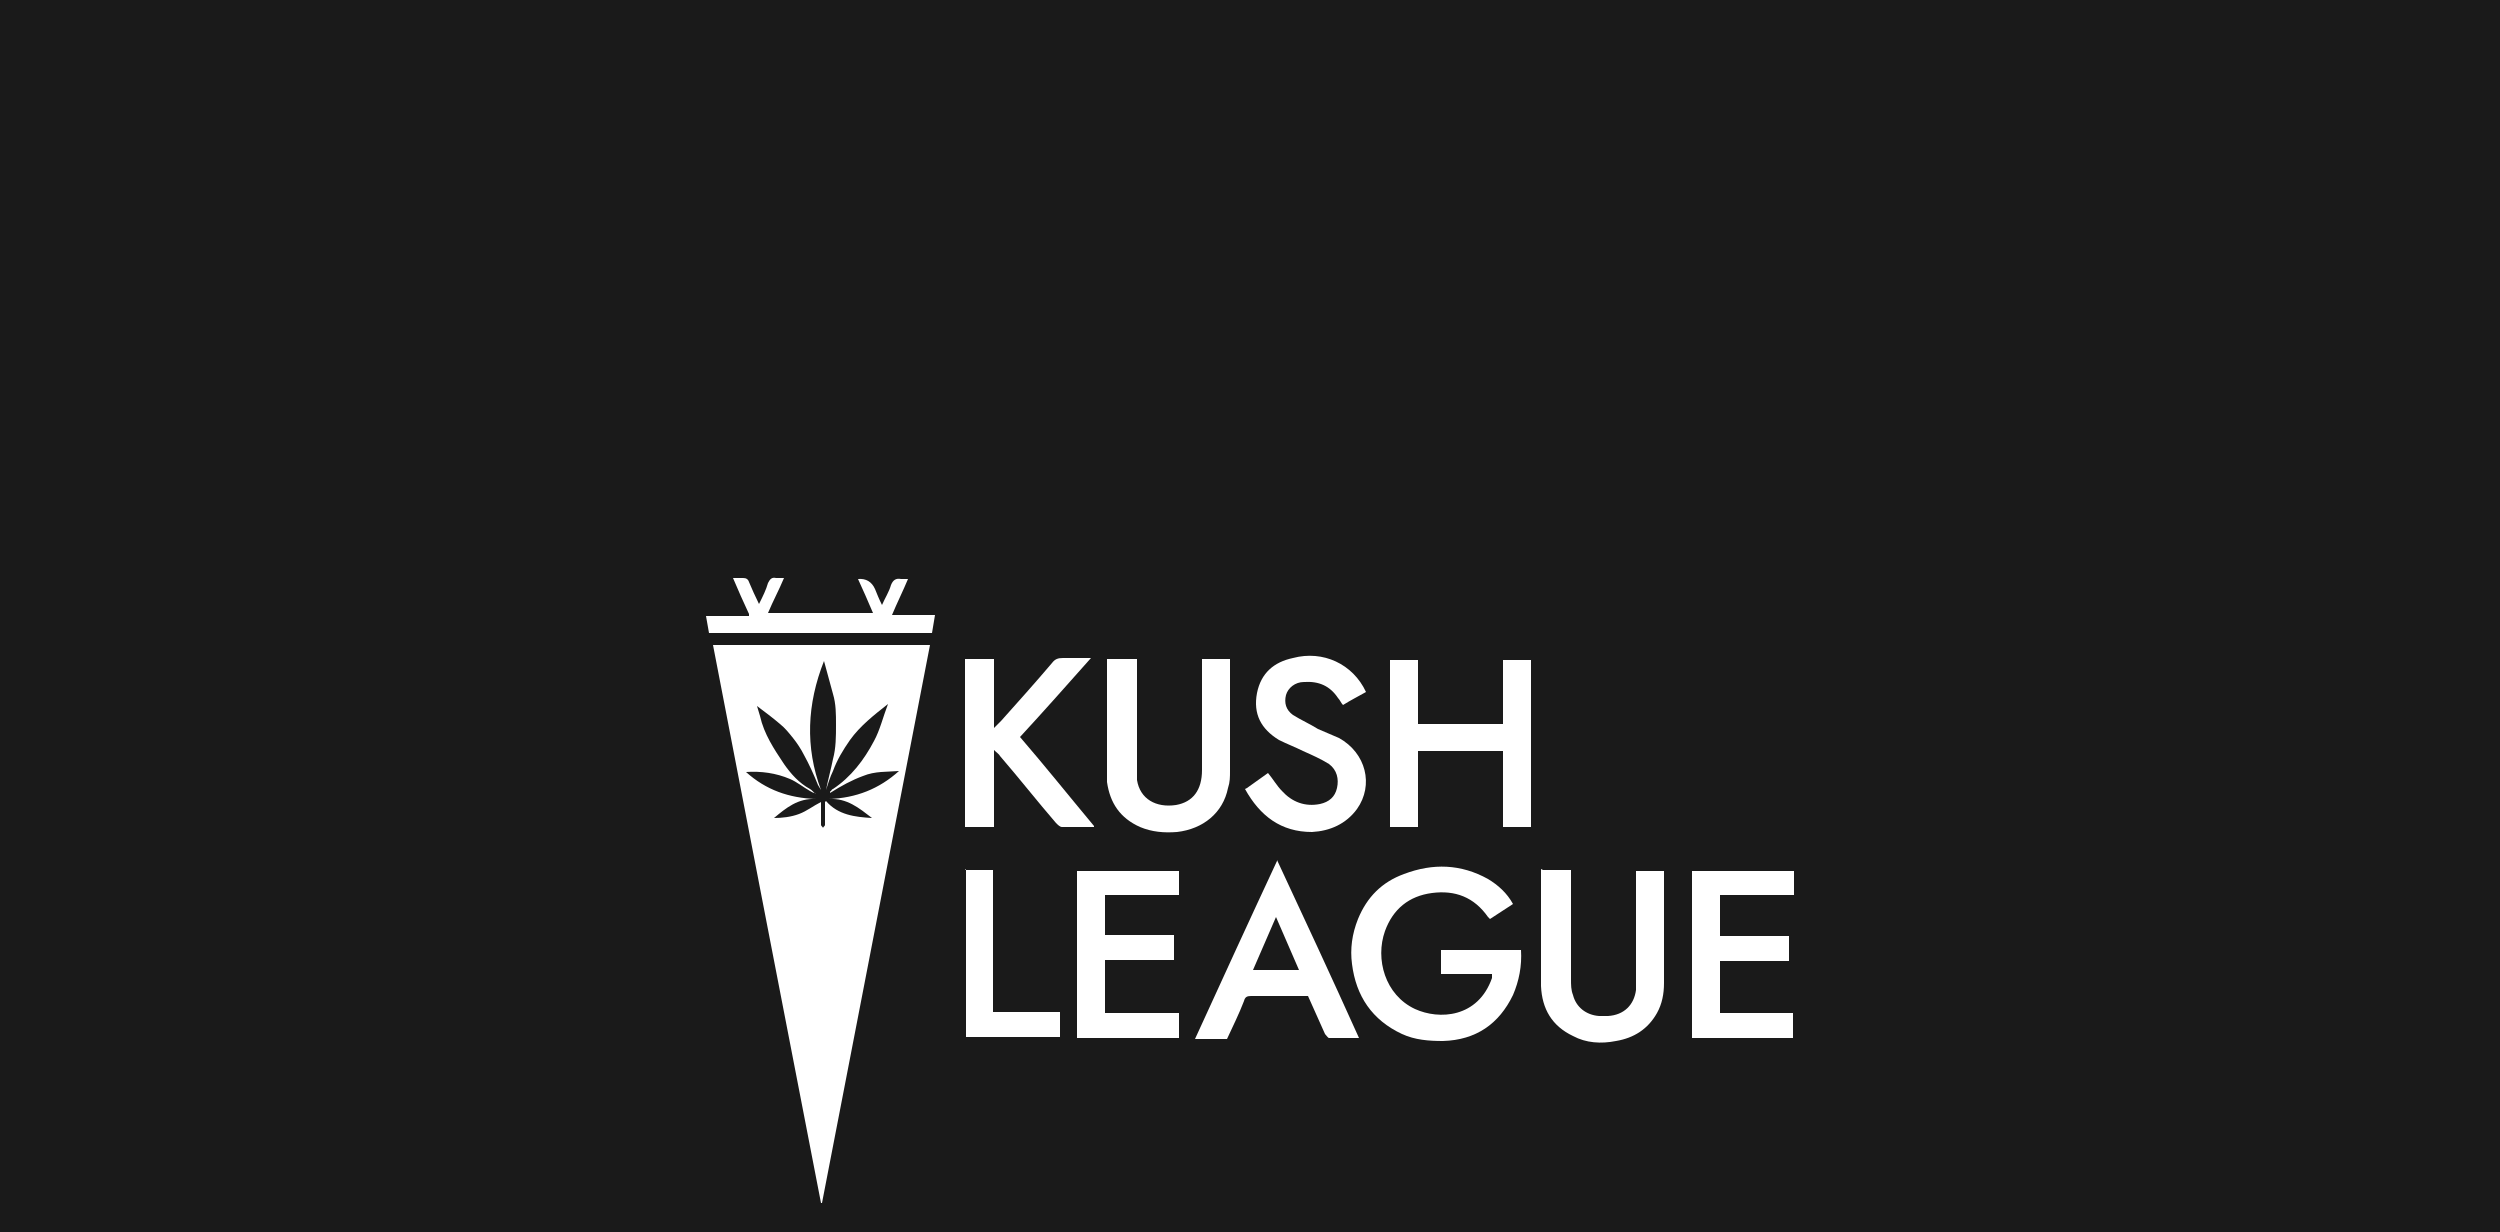 <svg viewBox="0 0 250 123.2" xmlns="http://www.w3.org/2000/svg" data-name="Layer 1" id="Layer_1">
  <defs>
    <style>
      .cls-1 {
        fill: #1a1a1a;
      }

      .cls-1, .cls-2 {
        stroke-width: 0px;
      }

      .cls-2 {
        fill: #fff;
      }
    </style>
  </defs>
  <rect height="141.9" width="267.93" y="-9.35" x="-10.97" class="cls-1"></rect>
  <g>
    <path d="M71.3,64.5h21.7c-3.6,18.6-7.2,37.2-10.8,55.8h-.1c-3.6-18.6-7.2-37.1-10.8-55.8h0ZM81.5,79.3c-.2,0-.3-.1-.5-.2-.7-.4-1.3-.9-2-1.2-1.4-.6-2.9-.8-4.4-.7,2,1.8,4.3,2.6,7,2.7-1.8-.1-3,.9-4.2,1.9.8,0,1.7-.1,2.5-.4s1.4-.8,2.2-1.2v2.3c0,.1.2.2.2.3,0-.1.2-.2.2-.3v-2.3l.1-.1c1.2,1.4,2.9,1.6,4.6,1.7-1.3-1-2.5-2-4.3-1.9,2.7-.1,5-1,7-2.8-1.2.1-2.4,0-3.6.5-1.1.4-2.2,1-3.3,1.7,0-.1,0-.2.1-.2,0,0,.1-.2.2-.2,1.8-1.2,3.1-2.9,4.1-4.8.6-1.1.9-2.4,1.4-3.7h0c-1.4,1.1-2.8,2.2-3.8,3.6-.7,1-1.3,2-1.7,3.1-.3.6-.5,1.3-.7,1.9h0c.2-1,.5-2.1.7-3.1.3-1.1.3-2.3.3-3.4s0-2.1-.3-3.1c-.3-1.1-.6-2.2-.9-3.3-1.7,4.3-1.9,8.6-.3,12.9-.1-.2-.2-.3-.3-.5-.4-1-.9-2.1-1.4-3-.3-.6-.7-1.2-1.1-1.7-.4-.5-.8-1-1.3-1.4-.7-.6-1.5-1.2-2.3-1.8h0c.1.3.2.7.3,1,.4,1.8,1.4,3.3,2.4,4.8.7,1,1.5,1.9,2.6,2.5.2.1.4.4.6.5h0l-.1-.1Z" class="cls-2"></path>
    <path d="M151.3,90.4c-.8.5-1.5,1-2.3,1.5,0,0-.1-.1-.2-.2-1.4-2-3.3-2.7-5.6-2.4-2.3.3-3.9,1.6-4.7,3.8-1,2.8,0,6.4,3,7.8,2.4,1.1,6.3.9,7.7-3.1v-.4h-5.1v-2.4h8c.1,1.6-.2,3.1-.8,4.5-1.4,2.9-3.7,4.5-7,4.6-1.4,0-2.8-.1-4.1-.7-3-1.4-4.6-3.8-5-7-.2-1.5,0-3,.6-4.5.9-2.2,2.4-3.7,4.6-4.5,2.9-1.1,5.7-1,8.4.5,1,.6,1.9,1.4,2.5,2.5h0Z" class="cls-2"></path>
    <path d="M153.1,82.7h-2.8v-7.6h-8.5v7.6h-2.8v-16.7h2.8v6.4h8.5v-6.4h2.8v16.8-.1Z" class="cls-2"></path>
    <path d="M154.3,87h2.8v10.9c0,.6,0,1.1.2,1.6.3,1.2,1.3,2,2.6,2.1h.9c1.6-.1,2.6-1.1,2.8-2.6v-11.2c0-3.4,0-.5,0-.7h2.8v11.2c0,1.1-.2,2.1-.7,3-.9,1.6-2.3,2.5-4.1,2.8-1.5.3-3,.2-4.3-.5-2.1-1-3.1-2.7-3.2-5v-11.7l.2.1Z" class="cls-2"></path>
    <path d="M109.4,82.7h-3.2c-.2,0-.4-.2-.6-.4-1.9-2.2-3.7-4.5-5.6-6.7-.1-.2-.3-.3-.6-.6v7.7h-2.9v-16.8h2.9v6.9c.3-.3.5-.5.7-.7,1.7-1.9,3.4-3.8,5.1-5.8.3-.4.6-.5,1.1-.5h2.8c-2.4,2.7-4.7,5.3-7.1,7.9,2.5,2.9,4.9,5.9,7.4,8.9v.1Z" class="cls-2"></path>
    <path d="M110.8,65.9h2.9v12.1c.3,1.9,1.9,2.8,3.9,2.5,1.7-.3,2.6-1.5,2.6-3.5v-11.1h2.8v11.2c0,.6,0,1.1-.2,1.7-.5,2.5-2.5,4.1-5.1,4.4-1.3.1-2.5,0-3.7-.5-2-.9-3-2.4-3.3-4.5v-12.3h.1Z" class="cls-2"></path>
    <path d="M110.5,89.4v4.1h6.9v2.5h-6.9v5.3h7.4v2.5h-10.2v-16.7h10.2v2.4h-7.4v-.1Z" class="cls-2"></path>
    <path d="M124.7,78.8c.7-.5,1.4-1,2.1-1.5.5.6.9,1.3,1.4,1.8,1,1.1,2.3,1.6,3.8,1.3.9-.2,1.5-.7,1.7-1.6s0-1.8-.8-2.4c-.8-.5-1.7-.9-2.6-1.3-.8-.4-1.6-.7-2.4-1.1-1.8-1.1-2.6-2.6-2.2-4.7.4-2,1.7-3.1,3.6-3.5,3-.8,6,.6,7.3,3.4-.7.4-1.5.8-2.3,1.3-.2-.2-.3-.5-.5-.7-.8-1.2-1.9-1.7-3.4-1.6-.9,0-1.6.6-1.8,1.3-.2.8,0,1.5.7,2,.8.5,1.7.9,2.5,1.4.7.3,1.4.6,2.1.9,2.7,1.5,3.5,4.7,1.8,7.1-1.1,1.5-2.7,2.2-4.5,2.3-3.1,0-5.2-1.6-6.7-4.3l.2-.1Z" class="cls-2"></path>
    <path d="M127.7,86c2.8,6,5.5,11.8,8.2,17.8h-3c-.1,0-.3-.3-.4-.4-.6-1.3-1.1-2.5-1.7-3.8h-5.7c-.4,0-.6.1-.7.5-.5,1.3-1.1,2.5-1.7,3.8h-3.2c2.7-5.9,5.4-11.8,8.2-17.8v-.1ZM129.9,97c-.8-1.8-1.5-3.5-2.3-5.3-.8,1.8-1.5,3.5-2.3,5.3h4.6Z" class="cls-2"></path>
    <path d="M171.9,101.3h7.4v2.5h-10.1v-16.7h10.2v2.4h-7.4v4.1h6.9v2.5h-6.9v5.3l-.1-.1Z" class="cls-2"></path>
    <path d="M96.5,87h2.8v14.2h6.7v2.5h-9.4v-16.8l-.1.1Z" class="cls-2"></path>
    <path d="M74.9,61.4c-.6-1.3-1.1-2.4-1.6-3.6h1c.3,0,.5.1.6.4.3.7.6,1.4,1,2.2.4-.8.7-1.4.9-2.1.2-.4.4-.6.8-.5h.8c-.5,1.2-1.1,2.3-1.6,3.5h10.5c-.5-1.2-1-2.3-1.5-3.4h0c.8-.07,1.37.27,1.7,1,.2.5.4,1,.7,1.6.3-.7.7-1.3.9-2,.2-.5.5-.7,1-.6h.7c-.5,1.2-1.1,2.4-1.6,3.6h4.3c-.1.6-.2,1.2-.3,1.8h-22.3c-.1-.6-.2-1.1-.3-1.7h4.3v-.2Z" class="cls-2"></path>
    <path d="M81.5,79.3h.1v.2-.2h-.1Z" class="cls-2"></path>
  </g>
</svg>